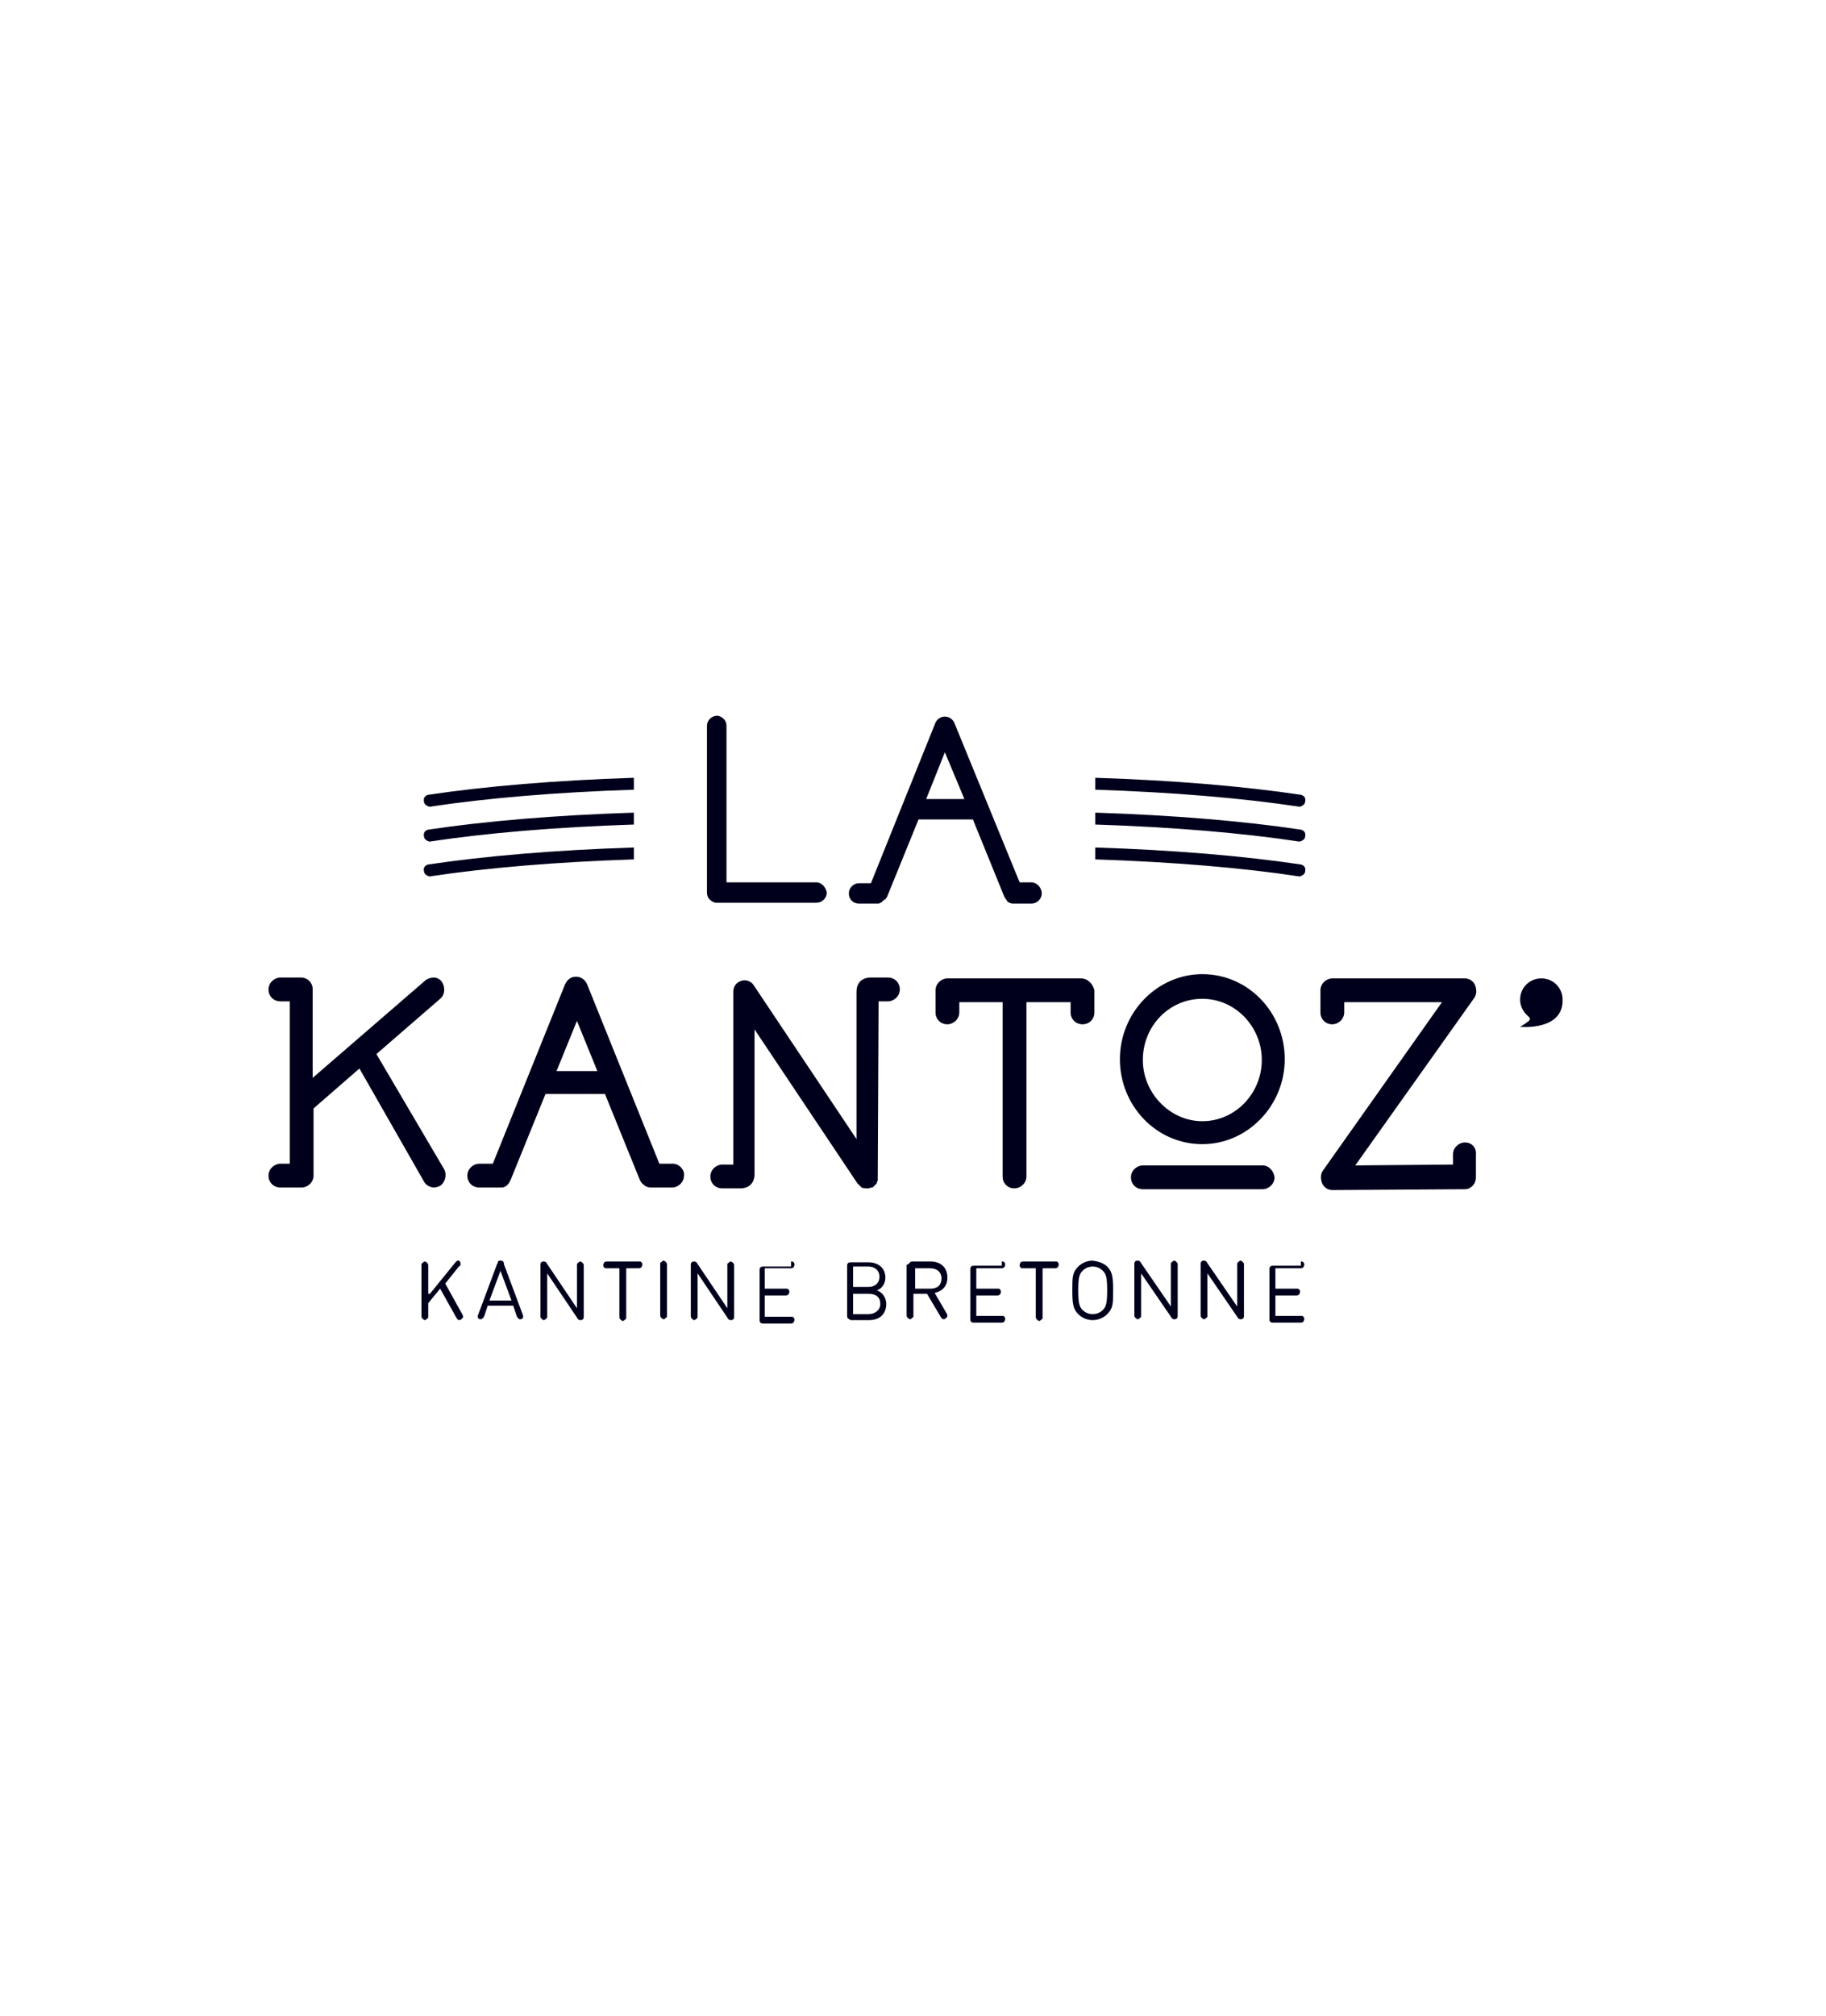 <svg xmlns="http://www.w3.org/2000/svg" xmlns:xlink="http://www.w3.org/1999/xlink" id="Calque_1" x="0px" y="0px" viewBox="0 0 214.9 237.2" style="enable-background:new 0 0 214.9 237.2;" xml:space="preserve">
<style type="text/css">
	.st0{fill:#FFFFFF;}
	.st1{fill:#010002;}
	.st2{fill:#00001C;}
	.st3{fill:#181716;}
	.st4{fill:#010017;}
	.st5{clip-path:url(#SVGID_37_);}
	.st6{clip-path:url(#SVGID_39_);}
	.st7{fill:url(#SVGID_40_);stroke:#588150;stroke-width:0.807;stroke-linecap:round;stroke-linejoin:round;stroke-miterlimit:10;}
	.st8{clip-path:url(#SVGID_42_);}
	.st9{clip-path:url(#SVGID_44_);}
	.st10{fill:url(#SVGID_45_);stroke:#588150;stroke-width:0.807;stroke-linecap:round;stroke-linejoin:round;stroke-miterlimit:10;}
	.st11{filter:url(#Adobe_OpacityMaskFilter);}
	.st12{fill-rule:evenodd;clip-rule:evenodd;fill:#FFFFFF;}
	.st13{mask:url(#mask-2_2_);}
	.st14{filter:url(#Adobe_OpacityMaskFilter_1_);}
	.st15{mask:url(#mask-4_2_);fill:#00001C;}
	.st16{filter:url(#Adobe_OpacityMaskFilter_2_);}
	.st17{mask:url(#mask-6_2_);fill:#00001C;}
	.st18{filter:url(#Adobe_OpacityMaskFilter_3_);}
	.st19{mask:url(#mask-8_2_);fill:#00001C;}
	.st20{filter:url(#Adobe_OpacityMaskFilter_4_);}
	.st21{mask:url(#mask-10_2_);fill:#00001C;}
	.st22{filter:url(#Adobe_OpacityMaskFilter_5_);}
	.st23{mask:url(#mask-12_2_);fill:#00001C;}
	.st24{filter:url(#Adobe_OpacityMaskFilter_6_);}
	.st25{mask:url(#mask-14_2_);fill:#00001C;}
	.st26{filter:url(#Adobe_OpacityMaskFilter_7_);}
	.st27{mask:url(#mask-16_2_);fill:#00001C;}
	.st28{filter:url(#Adobe_OpacityMaskFilter_8_);}
	.st29{mask:url(#mask-18_2_);fill:#00001C;}
	.st30{filter:url(#Adobe_OpacityMaskFilter_9_);}
	.st31{mask:url(#mask-20_2_);fill:#00001C;}
	.st32{filter:url(#Adobe_OpacityMaskFilter_10_);}
	.st33{mask:url(#mask-22_2_);fill:#00001C;}
	.st34{filter:url(#Adobe_OpacityMaskFilter_11_);}
	.st35{mask:url(#mask-24_2_);fill:#00001C;}
	.st36{filter:url(#Adobe_OpacityMaskFilter_12_);}
	.st37{mask:url(#mask-26_2_);fill:#00001C;}
	.st38{filter:url(#Adobe_OpacityMaskFilter_13_);}
	.st39{mask:url(#mask-28_2_);fill:#00001C;}
	.st40{filter:url(#Adobe_OpacityMaskFilter_14_);}
	.st41{mask:url(#mask-30_2_);fill:#00001C;}
	.st42{filter:url(#Adobe_OpacityMaskFilter_15_);}
	.st43{mask:url(#mask-32_2_);fill:#00001C;}
	.st44{filter:url(#Adobe_OpacityMaskFilter_16_);}
	.st45{mask:url(#mask-34_2_);fill:#00001C;}
	.st46{filter:url(#Adobe_OpacityMaskFilter_17_);}
	.st47{mask:url(#mask-36_2_);fill:#00001C;}
	.st48{filter:url(#Adobe_OpacityMaskFilter_18_);}
	.st49{mask:url(#mask-38_2_);fill:#00001C;}
	.st50{filter:url(#Adobe_OpacityMaskFilter_19_);}
	.st51{mask:url(#mask-40_2_);fill:#00001C;}
	.st52{filter:url(#Adobe_OpacityMaskFilter_20_);}
	.st53{mask:url(#mask-42_2_);fill:#00001C;}
	.st54{filter:url(#Adobe_OpacityMaskFilter_21_);}
	.st55{mask:url(#mask-44_2_);fill:#00001C;}
	.st56{filter:url(#Adobe_OpacityMaskFilter_22_);}
	.st57{mask:url(#mask-46_2_);fill:#00001C;}
	.st58{filter:url(#Adobe_OpacityMaskFilter_23_);}
	.st59{mask:url(#mask-48_2_);fill:#FFFFFF;}
	.st60{filter:url(#Adobe_OpacityMaskFilter_24_);}
	.st61{mask:url(#mask-50_2_);fill:#FFFFFF;}
	.st62{filter:url(#Adobe_OpacityMaskFilter_25_);}
	.st63{mask:url(#mask-52_2_);fill:#FFFFFF;}
	.st64{filter:url(#Adobe_OpacityMaskFilter_26_);}
	.st65{mask:url(#mask-54_2_);fill:#FFFFFF;}
	.st66{filter:url(#Adobe_OpacityMaskFilter_27_);}
	.st67{mask:url(#mask-56_2_);fill:#FFFFFF;stroke:#1A171B;stroke-width:0.742;}
	.st68{filter:url(#Adobe_OpacityMaskFilter_28_);}
	.st69{mask:url(#mask-58_2_);}
	.st70{filter:url(#Adobe_OpacityMaskFilter_29_);}
	.st71{mask:url(#mask-60_2_);fill:#FFFFFF;}
	.st72{filter:url(#Adobe_OpacityMaskFilter_30_);}
	.st73{mask:url(#mask-64_2_);}
	.st74{filter:url(#Adobe_OpacityMaskFilter_31_);}
	.st75{mask:url(#mask-68_2_);fill:#00001C;}
	.st76{filter:url(#Adobe_OpacityMaskFilter_32_);}
	.st77{mask:url(#mask-2_3_);}
	.st78{filter:url(#Adobe_OpacityMaskFilter_33_);}
	.st79{mask:url(#mask-4_3_);fill:#00001C;}
	.st80{filter:url(#Adobe_OpacityMaskFilter_34_);}
	.st81{mask:url(#mask-6_3_);fill:#00001C;}
	.st82{filter:url(#Adobe_OpacityMaskFilter_35_);}
	.st83{mask:url(#mask-8_3_);fill:#00001C;}
	.st84{filter:url(#Adobe_OpacityMaskFilter_36_);}
	.st85{mask:url(#mask-10_3_);fill:#00001C;}
	.st86{filter:url(#Adobe_OpacityMaskFilter_37_);}
	.st87{mask:url(#mask-12_3_);fill:#00001C;}
	.st88{filter:url(#Adobe_OpacityMaskFilter_38_);}
	.st89{mask:url(#mask-14_3_);fill:#00001C;}
	.st90{filter:url(#Adobe_OpacityMaskFilter_39_);}
	.st91{mask:url(#mask-16_3_);fill:#00001C;}
	.st92{filter:url(#Adobe_OpacityMaskFilter_40_);}
	.st93{mask:url(#mask-18_3_);fill:#00001C;}
	.st94{filter:url(#Adobe_OpacityMaskFilter_41_);}
	.st95{mask:url(#mask-20_3_);fill:#00001C;}
	.st96{filter:url(#Adobe_OpacityMaskFilter_42_);}
	.st97{mask:url(#mask-22_3_);fill:#00001C;}
	.st98{filter:url(#Adobe_OpacityMaskFilter_43_);}
	.st99{mask:url(#mask-24_3_);fill:#00001C;}
	.st100{filter:url(#Adobe_OpacityMaskFilter_44_);}
	.st101{mask:url(#mask-26_3_);fill:#00001C;}
	.st102{filter:url(#Adobe_OpacityMaskFilter_45_);}
	.st103{mask:url(#mask-28_3_);fill:#00001C;}
	.st104{filter:url(#Adobe_OpacityMaskFilter_46_);}
	.st105{mask:url(#mask-30_3_);fill:#00001C;}
	.st106{filter:url(#Adobe_OpacityMaskFilter_47_);}
	.st107{mask:url(#mask-32_3_);fill:#00001C;}
	.st108{filter:url(#Adobe_OpacityMaskFilter_48_);}
	.st109{mask:url(#mask-34_3_);fill:#00001C;}
	.st110{filter:url(#Adobe_OpacityMaskFilter_49_);}
	.st111{mask:url(#mask-36_3_);fill:#00001C;}
	.st112{filter:url(#Adobe_OpacityMaskFilter_50_);}
	.st113{mask:url(#mask-38_3_);fill:#00001C;}
	.st114{filter:url(#Adobe_OpacityMaskFilter_51_);}
	.st115{mask:url(#mask-40_3_);fill:#00001C;}
	.st116{filter:url(#Adobe_OpacityMaskFilter_52_);}
	.st117{mask:url(#mask-42_3_);fill:#00001C;}
	.st118{filter:url(#Adobe_OpacityMaskFilter_53_);}
	.st119{mask:url(#mask-44_3_);fill:#00001C;}
	.st120{filter:url(#Adobe_OpacityMaskFilter_54_);}
	.st121{mask:url(#mask-46_3_);fill:#00001C;}
	.st122{filter:url(#Adobe_OpacityMaskFilter_55_);}
	.st123{mask:url(#mask-48_3_);fill:#FFFFFF;}
	.st124{filter:url(#Adobe_OpacityMaskFilter_56_);}
	.st125{mask:url(#mask-50_3_);fill:#FFFFFF;}
	.st126{filter:url(#Adobe_OpacityMaskFilter_57_);}
	.st127{mask:url(#mask-52_3_);fill:#FFFFFF;}
	.st128{filter:url(#Adobe_OpacityMaskFilter_58_);}
	.st129{mask:url(#mask-54_3_);fill:#FFFFFF;}
	.st130{filter:url(#Adobe_OpacityMaskFilter_59_);}
	.st131{mask:url(#mask-56_3_);fill:#FFFFFF;stroke:#1A171B;stroke-width:0.742;}
	.st132{filter:url(#Adobe_OpacityMaskFilter_60_);}
	.st133{mask:url(#mask-58_3_);}
	.st134{filter:url(#Adobe_OpacityMaskFilter_61_);}
	.st135{mask:url(#mask-60_3_);fill:#FFFFFF;}
	.st136{filter:url(#Adobe_OpacityMaskFilter_62_);}
	.st137{mask:url(#mask-64_3_);}
	.st138{filter:url(#Adobe_OpacityMaskFilter_63_);}
	.st139{mask:url(#mask-68_3_);fill:#00001C;}
	.st140{fill:#181716;stroke:#181716;stroke-width:0.205;stroke-linecap:round;stroke-linejoin:round;stroke-miterlimit:10;}
	.st141{fill:#181716;stroke:#FFFFFF;stroke-width:0.982;stroke-linecap:round;stroke-linejoin:round;stroke-miterlimit:10;}
	.st142{clip-path:url(#SVGID_47_);}
	.st143{clip-path:url(#SVGID_49_);}
	
		.st144{fill:url(#SVGID_50_);stroke:#588150;stroke-width:0.807;stroke-linecap:round;stroke-linejoin:round;stroke-miterlimit:10;}
	.st145{filter:url(#Adobe_OpacityMaskFilter_64_);}
	.st146{mask:url(#mask-2_1_);}
	.st147{filter:url(#Adobe_OpacityMaskFilter_65_);}
	.st148{mask:url(#mask-4_1_);fill:#00001C;}
	.st149{filter:url(#Adobe_OpacityMaskFilter_66_);}
	.st150{mask:url(#mask-6_1_);fill:#00001C;}
	.st151{filter:url(#Adobe_OpacityMaskFilter_67_);}
	.st152{mask:url(#mask-8_1_);fill:#00001C;}
	.st153{filter:url(#Adobe_OpacityMaskFilter_68_);}
	.st154{mask:url(#mask-10_1_);fill:#00001C;}
	.st155{filter:url(#Adobe_OpacityMaskFilter_69_);}
	.st156{mask:url(#mask-12_1_);fill:#00001C;}
	.st157{filter:url(#Adobe_OpacityMaskFilter_70_);}
	.st158{mask:url(#mask-14_1_);fill:#00001C;}
	.st159{filter:url(#Adobe_OpacityMaskFilter_71_);}
	.st160{mask:url(#mask-16_1_);fill:#00001C;}
	.st161{filter:url(#Adobe_OpacityMaskFilter_72_);}
	.st162{mask:url(#mask-18_1_);fill:#00001C;}
	.st163{filter:url(#Adobe_OpacityMaskFilter_73_);}
	.st164{mask:url(#mask-20_1_);fill:#00001C;}
	.st165{filter:url(#Adobe_OpacityMaskFilter_74_);}
	.st166{mask:url(#mask-22_1_);fill:#00001C;}
	.st167{filter:url(#Adobe_OpacityMaskFilter_75_);}
	.st168{mask:url(#mask-24_1_);fill:#00001C;}
	.st169{filter:url(#Adobe_OpacityMaskFilter_76_);}
	.st170{mask:url(#mask-26_1_);fill:#00001C;}
	.st171{filter:url(#Adobe_OpacityMaskFilter_77_);}
	.st172{mask:url(#mask-28_1_);fill:#00001C;}
	.st173{filter:url(#Adobe_OpacityMaskFilter_78_);}
	.st174{mask:url(#mask-30_1_);fill:#00001C;}
	.st175{filter:url(#Adobe_OpacityMaskFilter_79_);}
	.st176{mask:url(#mask-32_1_);fill:#00001C;}
	.st177{filter:url(#Adobe_OpacityMaskFilter_80_);}
	.st178{mask:url(#mask-34_1_);fill:#00001C;}
	.st179{filter:url(#Adobe_OpacityMaskFilter_81_);}
	.st180{mask:url(#mask-36_1_);fill:#00001C;}
	.st181{filter:url(#Adobe_OpacityMaskFilter_82_);}
	.st182{mask:url(#mask-38_1_);fill:#00001C;}
	.st183{filter:url(#Adobe_OpacityMaskFilter_83_);}
	.st184{mask:url(#mask-40_1_);fill:#00001C;}
	.st185{filter:url(#Adobe_OpacityMaskFilter_84_);}
	.st186{mask:url(#mask-42_1_);fill:#00001C;}
	.st187{filter:url(#Adobe_OpacityMaskFilter_85_);}
	.st188{mask:url(#mask-44_1_);fill:#00001C;}
	.st189{filter:url(#Adobe_OpacityMaskFilter_86_);}
	.st190{mask:url(#mask-46_1_);fill:#00001C;}
	.st191{filter:url(#Adobe_OpacityMaskFilter_87_);}
	.st192{mask:url(#mask-48_1_);fill:#FFFFFF;}
	.st193{filter:url(#Adobe_OpacityMaskFilter_88_);}
	.st194{mask:url(#mask-50_1_);fill:#FFFFFF;}
	.st195{filter:url(#Adobe_OpacityMaskFilter_89_);}
	.st196{mask:url(#mask-52_1_);fill:#FFFFFF;}
	.st197{filter:url(#Adobe_OpacityMaskFilter_90_);}
	.st198{mask:url(#mask-54_1_);fill:#FFFFFF;}
	.st199{filter:url(#Adobe_OpacityMaskFilter_91_);}
	.st200{mask:url(#mask-56_1_);fill:#FFFFFF;stroke:#1A171B;stroke-width:0.742;}
	.st201{filter:url(#Adobe_OpacityMaskFilter_92_);}
	.st202{mask:url(#mask-58_1_);}
	.st203{filter:url(#Adobe_OpacityMaskFilter_93_);}
	.st204{mask:url(#mask-60_1_);fill:#FFFFFF;}
	.st205{filter:url(#Adobe_OpacityMaskFilter_94_);}
	.st206{mask:url(#mask-64_1_);}
	.st207{filter:url(#Adobe_OpacityMaskFilter_95_);}
	.st208{mask:url(#mask-68_1_);fill:#00001C;}
</style>
<g>
	<g>
		<g>
			<path class="st2" d="M96.1,103.8H85.5l0-18.4c0-0.3-0.1-0.6-0.3-0.8c-0.2-0.2-0.5-0.4-0.8-0.4c-0.6,0-1.2,0.5-1.2,1.2l0,19.6     c0,0.3,0.1,0.6,0.3,0.8c0.2,0.2,0.5,0.4,0.8,0.4h11.8c0.6,0,1.2-0.5,1.2-1.2C97.2,104.4,96.7,103.8,96.1,103.8z"></path>
			<path class="st2" d="M121.4,103.8h-1.4L112.3,85c-0.2-0.4-0.6-0.7-1.1-0.7c-0.5,0-0.9,0.3-1.1,0.7l-7.6,18.9h-1.4     c-0.6,0-1.2,0.5-1.2,1.2s0.5,1.2,1.2,1.2h2.2c0.1,0,0.2,0,0.3-0.1c0.1,0,0.2-0.1,0.3-0.2c0.1-0.1,0.2-0.2,0.3-0.2     c0.1-0.1,0.1-0.2,0.2-0.3l3.7-9.1h6.4l3.7,9.1c0.1,0.1,0.1,0.2,0.2,0.3c0,0,0.1,0.1,0.1,0.2c0.2,0.2,0.5,0.3,0.7,0.3h2.2     c0.6,0,1.2-0.5,1.2-1.2S122,103.8,121.4,103.8z M113.5,94H109l2.2-5.5L113.5,94z"></path>
		</g>
		<g>
			<path class="st2" d="M74.6,91.5c-9.3,0.3-17.5,1-24.2,2c-0.4,0.1-0.6,0.4-0.5,0.8c0,0.3,0.3,0.5,0.6,0.6c0,0,0.1,0,0.1,0     c6.6-1,14.8-1.7,24-2V91.5z"></path>
			<path class="st2" d="M74.6,95.6c-9.3,0.3-17.5,1-24.2,2c-0.4,0.1-0.6,0.4-0.5,0.8c0,0.3,0.3,0.5,0.6,0.6c0,0,0.1,0,0.1,0     c6.6-1,14.8-1.7,24-2V95.6z"></path>
			<path class="st2" d="M74.6,99.7c-9.3,0.3-17.5,1-24.2,2c-0.4,0.1-0.6,0.4-0.5,0.8c0,0.3,0.3,0.5,0.6,0.6c0,0,0.1,0,0.1,0     c6.6-1,14.8-1.7,24-2V99.7z"></path>
		</g>
		<g>
			<path class="st2" d="M128.9,91.5c9.3,0.3,17.5,1,24.2,2c0.4,0.1,0.6,0.4,0.5,0.8c0,0.3-0.3,0.5-0.6,0.6c0,0-0.1,0-0.1,0     c-6.6-1-14.8-1.7-24-2V91.5z"></path>
			<path class="st2" d="M128.9,95.6c9.3,0.3,17.5,1,24.2,2c0.4,0.1,0.6,0.4,0.5,0.8c0,0.3-0.3,0.5-0.6,0.6c0,0-0.1,0-0.1,0     c-6.6-1-14.8-1.7-24-2V95.6z"></path>
			<path class="st2" d="M128.9,99.7c9.3,0.3,17.5,1,24.2,2c0.4,0.1,0.6,0.4,0.5,0.8c0,0.3-0.3,0.5-0.6,0.6c0,0-0.1,0-0.1,0     c-6.6-1-14.8-1.7-24-2V99.7z"></path>
		</g>
	</g>
	<g>
		<g>
			<path class="st2" d="M50.6,152.2l3-3.7c0.1-0.1,0.2-0.2,0.3-0.2c0.1,0,0.2,0,0.2,0.1c0.1,0.1,0.1,0.2,0.1,0.3     c0,0.1,0,0.2-0.2,0.3l-1.6,2l2,3.6c0.1,0.2,0.1,0.2,0.1,0.3c0,0.1-0.1,0.2-0.2,0.3c-0.1,0-0.1,0.1-0.2,0.1     c-0.2,0-0.3-0.1-0.4-0.3l-1.9-3.4l-1.4,1.7v1.5c0,0.2,0,0.3-0.1,0.3c-0.1,0.1-0.2,0.2-0.3,0.2c-0.1,0-0.2-0.1-0.3-0.2     c-0.1-0.1-0.1-0.2-0.1-0.3v-5.9c0-0.2,0-0.3,0.1-0.3c0.1-0.1,0.2-0.2,0.3-0.2c0.1,0,0.2,0.1,0.3,0.2c0.1,0.1,0.1,0.2,0.1,0.3     V152.2z"></path>
			<path class="st2" d="M58.5,148.7c0.1-0.1,0.1-0.2,0.1-0.3c0.1-0.1,0.2-0.1,0.3-0.1c0.1,0,0.2,0,0.3,0.1c0.1,0.1,0.1,0.1,0.1,0.3     l2.2,5.9c0.1,0.2,0.1,0.3,0,0.5c-0.1,0.1-0.2,0.1-0.3,0.1c-0.1,0-0.1,0-0.2-0.1c-0.1-0.1-0.1-0.1-0.2-0.3l-0.4-1.2h-3l-0.4,1.2     c-0.1,0.2-0.1,0.2-0.2,0.3c-0.1,0-0.1,0.1-0.2,0.1c-0.1,0-0.2,0-0.3-0.1c-0.1-0.1-0.1-0.3,0-0.5L58.5,148.7z M57.6,153h2.6     l-1.3-3.5L57.6,153z"></path>
			<path class="st2" d="M68.7,154.8c0,0.2,0,0.3-0.1,0.4c-0.1,0.1-0.2,0.1-0.3,0.1c-0.2,0-0.3-0.1-0.4-0.3l-3.5-5.2v5     c0,0.2,0,0.3-0.1,0.3c-0.1,0.1-0.2,0.2-0.3,0.2c-0.1,0-0.2-0.1-0.3-0.2c-0.1-0.1-0.1-0.2-0.1-0.3v-5.9c0-0.2,0-0.3,0.1-0.4     c0.1-0.1,0.2-0.1,0.3-0.1c0.2,0,0.3,0.1,0.4,0.3l3.5,5.2v-5c0-0.2,0-0.3,0.1-0.3c0.1-0.1,0.2-0.2,0.3-0.2c0.1,0,0.2,0.1,0.3,0.2     c0.1,0.1,0.1,0.2,0.1,0.3V154.8z"></path>
			<path class="st2" d="M75.2,148.4c0.2,0,0.2,0,0.3,0.1c0.1,0.1,0.1,0.2,0.1,0.3s-0.1,0.2-0.1,0.3c-0.1,0-0.1,0.1-0.3,0.1h-1.5v5.7     c0,0.2,0,0.3-0.1,0.3c-0.1,0.1-0.2,0.2-0.3,0.2c-0.1,0-0.2-0.1-0.3-0.2c-0.1-0.1-0.1-0.2-0.1-0.3v-5.7h-1.5c-0.2,0-0.2,0-0.3-0.1     c-0.1-0.1-0.1-0.2-0.1-0.3s0.1-0.2,0.1-0.3c0.1,0,0.1-0.1,0.3-0.1H75.2z"></path>
			<path class="st2" d="M78.5,154.7c0,0.2,0,0.3-0.1,0.3c-0.1,0.1-0.2,0.2-0.3,0.2c-0.1,0-0.2-0.1-0.3-0.2c-0.1-0.1-0.1-0.2-0.1-0.3     v-5.9c0-0.2,0-0.3,0.1-0.3c0.1-0.1,0.2-0.2,0.3-0.2c0.1,0,0.2,0.1,0.3,0.2c0.1,0.1,0.1,0.2,0.1,0.3V154.7z"></path>
			<path class="st2" d="M86.4,154.8c0,0.2,0,0.3-0.1,0.4c-0.1,0.1-0.2,0.1-0.3,0.1c-0.2,0-0.3-0.1-0.4-0.3l-3.5-5.2v5     c0,0.2,0,0.3-0.1,0.3c-0.1,0.1-0.2,0.2-0.3,0.2c-0.1,0-0.2-0.1-0.3-0.2c-0.1-0.1-0.1-0.2-0.1-0.3v-5.9c0-0.2,0-0.3,0.1-0.4     c0.1-0.1,0.2-0.1,0.3-0.1c0.2,0,0.3,0.1,0.4,0.3l3.5,5.2v-5c0-0.2,0-0.3,0.1-0.3c0.1-0.1,0.2-0.2,0.3-0.2c0.1,0,0.2,0.1,0.3,0.2     c0.1,0.1,0.1,0.2,0.1,0.3V154.8z"></path>
			<path class="st2" d="M93.1,148.4c0.2,0,0.2,0,0.3,0.1c0.1,0.1,0.1,0.2,0.1,0.3s-0.1,0.2-0.1,0.3c-0.1,0-0.1,0.1-0.3,0.1h-3.1v2.4     h2.5c0.2,0,0.2,0,0.3,0.1c0.1,0.1,0.1,0.2,0.1,0.3c0,0.1-0.1,0.2-0.1,0.3c-0.1,0-0.1,0.1-0.3,0.1h-2.5v2.5h3.1     c0.2,0,0.2,0,0.3,0.1c0.1,0.1,0.1,0.2,0.1,0.3c0,0.1-0.1,0.2-0.1,0.3c-0.1,0-0.1,0.1-0.3,0.1h-3.3c-0.1,0-0.2,0-0.3-0.1     c-0.1-0.1-0.1-0.2-0.1-0.3v-5.9c0-0.1,0-0.2,0.1-0.3c0.1-0.1,0.2-0.1,0.3-0.1H93.1z"></path>
		</g>
		<g>
			<path class="st2" d="M99.8,155.1c-0.1-0.1-0.1-0.2-0.1-0.3v-5.9c0-0.1,0-0.2,0.1-0.3c0.1-0.1,0.2-0.1,0.3-0.1h2.1     c1.2,0,2,0.7,2,1.8c0,0.7-0.4,1.3-1,1.5c0.6,0.2,1.1,0.8,1.1,1.6c0,1.2-0.8,1.9-2,1.9h-2.2C100,155.2,99.9,155.2,99.8,155.1z      M100.4,149.1v2.3h1.8c0.7,0,1.3-0.4,1.3-1.2c0-0.8-0.6-1.2-1.3-1.2H100.4z M100.4,152.1v2.5h1.8c0.8,0,1.4-0.5,1.4-1.2     c0-0.8-0.5-1.2-1.4-1.2H100.4z"></path>
			<path class="st2" d="M107.1,148.5c0.1-0.1,0.2-0.1,0.3-0.1h2.1c1.2,0,2,0.7,2,1.9c0,1-0.6,1.6-1.5,1.8l1.4,2.4     c0.1,0.2,0.1,0.2,0.1,0.3c0,0.1-0.1,0.2-0.2,0.3c-0.1,0-0.1,0.1-0.2,0.1c-0.2,0-0.3-0.1-0.4-0.3l-1.6-2.7h-1.6v2.5     c0,0.2,0,0.3-0.1,0.3c-0.1,0.1-0.2,0.2-0.3,0.2c-0.1,0-0.2-0.1-0.3-0.2c-0.1-0.1-0.1-0.2-0.1-0.3v-5.9     C107,148.7,107,148.6,107.1,148.5z M107.7,149.1v2.5h1.8c0.8,0,1.3-0.4,1.3-1.2c0-0.8-0.6-1.2-1.3-1.2H107.7z"></path>
			<path class="st2" d="M117.9,148.4c0.2,0,0.2,0,0.3,0.1c0.1,0.1,0.1,0.2,0.1,0.3s-0.1,0.2-0.1,0.3c-0.1,0-0.1,0.1-0.3,0.1h-3v2.4     h2.5c0.2,0,0.2,0,0.3,0.1c0.1,0.1,0.1,0.2,0.1,0.3c0,0.1-0.1,0.2-0.1,0.3c-0.1,0-0.1,0.1-0.3,0.1h-2.5v2.4h3c0.2,0,0.2,0,0.3,0.1     c0.1,0.1,0.1,0.2,0.1,0.3c0,0.1-0.1,0.2-0.1,0.3c-0.1,0-0.1,0.1-0.3,0.1h-3.3c-0.1,0-0.2,0-0.3-0.1c-0.1-0.1-0.1-0.2-0.1-0.3     v-5.9c0-0.1,0-0.2,0.1-0.3c0.1-0.1,0.2-0.1,0.3-0.1H117.9z"></path>
			<path class="st2" d="M124.2,148.4c0.2,0,0.2,0,0.3,0.1c0.1,0.1,0.1,0.2,0.1,0.3s-0.1,0.2-0.1,0.3c-0.1,0-0.1,0.1-0.3,0.1h-1.5     v5.7c0,0.2,0,0.3-0.1,0.3c-0.1,0.1-0.2,0.2-0.3,0.2c-0.1,0-0.2-0.1-0.3-0.2c-0.1-0.1-0.1-0.2-0.1-0.3v-5.7h-1.5     c-0.2,0-0.2,0-0.3-0.1c-0.1-0.1-0.1-0.2-0.1-0.3s0.1-0.2,0.1-0.3c0.1,0,0.1-0.1,0.3-0.1H124.2z"></path>
			<path class="st2" d="M130.3,149c0.6,0.6,0.7,1.2,0.7,2.8c0,1.6,0,2.1-0.7,2.8c-0.4,0.4-1,0.7-1.7,0.7c-0.7,0-1.3-0.3-1.7-0.7     c-0.6-0.6-0.7-1.2-0.7-2.8c0-1.6,0-2.1,0.7-2.8c0.4-0.4,1-0.7,1.7-0.7C129.3,148.4,129.9,148.6,130.3,149z M129.8,154.1     c0.4-0.4,0.5-0.9,0.5-2.3c0-1.4-0.1-1.9-0.5-2.3c-0.3-0.3-0.7-0.5-1.2-0.5c-0.5,0-0.9,0.2-1.2,0.5c-0.4,0.4-0.5,0.9-0.5,2.3     c0,1.4,0.1,1.9,0.5,2.3c0.3,0.3,0.7,0.5,1.2,0.5C129.1,154.6,129.5,154.4,129.8,154.1z"></path>
			<path class="st2" d="M138.6,154.7c0,0.2,0,0.3-0.1,0.4c-0.1,0.1-0.2,0.1-0.3,0.1c-0.2,0-0.3-0.1-0.4-0.3l-3.5-5.1v4.9     c0,0.2,0,0.3-0.1,0.3c-0.1,0.1-0.2,0.2-0.3,0.2c-0.1,0-0.2-0.1-0.3-0.2c-0.1-0.1-0.1-0.2-0.1-0.3v-5.9c0-0.2,0-0.3,0.1-0.4     c0.1-0.1,0.2-0.1,0.3-0.1c0.2,0,0.3,0.1,0.4,0.3l3.5,5.1v-4.9c0-0.2,0-0.3,0.1-0.3c0.1-0.1,0.2-0.2,0.3-0.2     c0.1,0,0.2,0.1,0.3,0.2c0.1,0.1,0.1,0.2,0.1,0.3V154.7z"></path>
			<path class="st2" d="M146.4,154.7c0,0.2,0,0.3-0.1,0.4c-0.1,0.1-0.2,0.1-0.3,0.1c-0.2,0-0.3-0.1-0.4-0.3l-3.5-5.1v4.9     c0,0.2,0,0.3-0.1,0.3c-0.1,0.1-0.2,0.2-0.3,0.2c-0.1,0-0.2-0.1-0.3-0.2c-0.1-0.1-0.1-0.2-0.1-0.3v-5.9c0-0.2,0-0.3,0.1-0.4     c0.1-0.1,0.2-0.1,0.3-0.1c0.2,0,0.3,0.1,0.4,0.3l3.5,5.1v-4.9c0-0.2,0-0.3,0.1-0.3c0.1-0.1,0.2-0.2,0.3-0.2s0.2,0.1,0.3,0.2     c0.1,0.1,0.1,0.2,0.1,0.3V154.7z"></path>
			<path class="st2" d="M153.1,148.4c0.2,0,0.2,0,0.3,0.1c0.1,0.1,0.1,0.2,0.1,0.3s-0.1,0.2-0.1,0.3c-0.1,0-0.1,0.1-0.3,0.1h-3v2.4     h2.5c0.2,0,0.2,0,0.3,0.1c0.1,0.1,0.1,0.2,0.1,0.3c0,0.1-0.1,0.2-0.1,0.3c-0.1,0-0.1,0.1-0.3,0.1h-2.5v2.4h3c0.2,0,0.2,0,0.3,0.1     c0.1,0.1,0.1,0.2,0.1,0.3c0,0.1-0.1,0.2-0.1,0.3c-0.1,0-0.1,0.1-0.3,0.1h-3.3c-0.1,0-0.2,0-0.3-0.1c-0.1-0.1-0.1-0.2-0.1-0.3     v-5.9c0-0.1,0-0.2,0.1-0.3c0.1-0.1,0.2-0.1,0.3-0.1H153.1z"></path>
		</g>
	</g>
	<g>
		<g>
			<path class="st2" d="M79.2,136.9h-1.6l-8.5-21.1c-0.2-0.5-0.7-0.9-1.3-0.9c-0.6,0-1,0.3-1.3,0.9l-8.5,21.1h-1.6     c-0.7,0-1.4,0.6-1.4,1.4c0,0.8,0.6,1.4,1.4,1.4h2.5c0.2,0,0.4,0,0.5-0.1c0.1,0,0.2-0.1,0.3-0.2l0.1-0.1c0.1-0.1,0.2-0.3,0.3-0.5     l4.1-10.1h7l4.1,10.1c0.1,0.2,0.2,0.4,0.5,0.6l0.1,0.1c0.2,0.1,0.4,0.2,0.7,0.2h2.5c0.7,0,1.4-0.6,1.4-1.4     C80.6,137.6,79.9,136.9,79.2,136.9z M70.3,126h-4.8l2.4-5.9L70.3,126z"></path>
			<path class="st2" d="M44.3,124l7.5-6.5c0.6-0.5,0.6-1.4,0.2-2c-0.2-0.3-0.6-0.5-0.9-0.5c-0.4,0-0.7,0.1-1,0.3l-13.3,11.5v-10.4     c0-0.8-0.6-1.4-1.4-1.4H33c-0.7,0-1.4,0.6-1.4,1.4c0,0.8,0.6,1.4,1.4,1.4h1.1v19.1H33c-0.7,0-1.4,0.6-1.4,1.4     c0,0.8,0.6,1.4,1.4,1.4h2.5c0.7,0,1.4-0.6,1.4-1.4v-7.9l5.4-4.7l7.6,13.3c0.2,0.4,0.7,0.7,1.2,0.7c0.2,0,0.5-0.1,0.7-0.2     c0.6-0.4,0.8-1.3,0.5-1.9L44.3,124z"></path>
			<path class="st2" d="M104.5,115l-2.1,0c-0.1,0-1.6,0-1.6,1.7l0,17.3l-12.1-18.1c-0.3-0.5-1-0.7-1.5-0.5c-0.6,0.2-0.9,0.7-0.9,1.3     l0,20.3H85c-0.7,0-1.4,0.6-1.4,1.4c0,0.8,0.6,1.4,1.4,1.4l2.2,0c0.1,0,1.6,0,1.6-1.7l0-17l12.1,18.1l0.1,0.1     c0.1,0.1,0.2,0.2,0.3,0.3l0.1,0.1c0.2,0.1,0.4,0.1,0.6,0.1l0.2,0l0,0c0.1,0,0.3-0.1,0.4-0.1c0.1,0,0.1,0,0.2-0.1l0.1-0.1     c0.1-0.1,0.2-0.2,0.2-0.2c0.1-0.1,0.1-0.1,0.1-0.2c0-0.1,0.1-0.2,0.1-0.2c0-0.1,0-0.2,0-0.3l0.1-20.8h1.1c0.7,0,1.4-0.6,1.4-1.4     C105.9,115.6,105.3,115,104.5,115z"></path>
			<path class="st2" d="M127.2,115.1c-0.1,0-15.7,0-15.7,0c-0.7,0-1.4,0.6-1.4,1.4v2.6c0,0.8,0.6,1.4,1.4,1.4c0.7,0,1.4-0.6,1.4-1.4     v-1.2h5.1l0,20.5c0,0.4,0.1,0.7,0.4,1c0.3,0.3,0.6,0.4,1,0.4c0.7,0,1.4-0.6,1.4-1.4l0-20.5h5.2v1.2c0,0.8,0.6,1.4,1.4,1.4     s1.4-0.6,1.4-1.4v-2.6C128.6,115.7,128,115.1,127.2,115.1z"></path>
			<path class="st2" d="M172.4,134.4c-0.7,0-1.4,0.6-1.4,1.4v1.2l-11.5,0.1l14-19.7c0.3-0.4,0.3-1,0.1-1.5c-0.2-0.5-0.7-0.8-1.2-0.8     h-15.6c-0.7,0-1.4,0.6-1.4,1.4v2.6c0,0.8,0.6,1.4,1.4,1.4c0.7,0,1.4-0.6,1.4-1.4v-1.2h11.5l-14,19.8c-0.3,0.4-0.3,1-0.1,1.5     c0.2,0.5,0.7,0.8,1.2,0.8l15.6-0.1c0.7,0,1.3-0.6,1.3-1.4v-2.6C173.8,135,173.2,134.4,172.4,134.4z"></path>
			<g>
				<path class="st2" d="M141.5,114.6c-5.3,0-9.7,4.5-9.7,10c0,5.5,4.3,10,9.7,10c5.3,0,9.7-4.5,9.7-10      C151.2,119.1,146.9,114.6,141.5,114.6z M141.5,131.9c-3.8,0-7-3.3-7-7.2c0-4,3.1-7.2,7-7.2s7,3.3,7,7.2      C148.5,128.6,145.4,131.9,141.5,131.9z"></path>
				<path class="st2" d="M148.6,137.1h-14.1c-0.7,0-1.4,0.6-1.4,1.4c0,0.8,0.6,1.4,1.4,1.4h14.1c0.7,0,1.4-0.6,1.4-1.4      C149.9,137.7,149.3,137.1,148.6,137.1z"></path>
			</g>
		</g>
		<path class="st2" d="M183.9,117.6C183.9,117.6,183.9,117.6,183.9,117.6c0-1.4-1.1-2.5-2.5-2.5c-1.4,0-2.5,1.1-2.5,2.5    c0,0.8,0.4,1.5,1,2c0,0,0.4,0.3-0.1,0.6c-0.4,0.3-0.9,0.6-0.9,0.6S184,121.3,183.9,117.6z"></path>
	</g>
</g>
</svg>